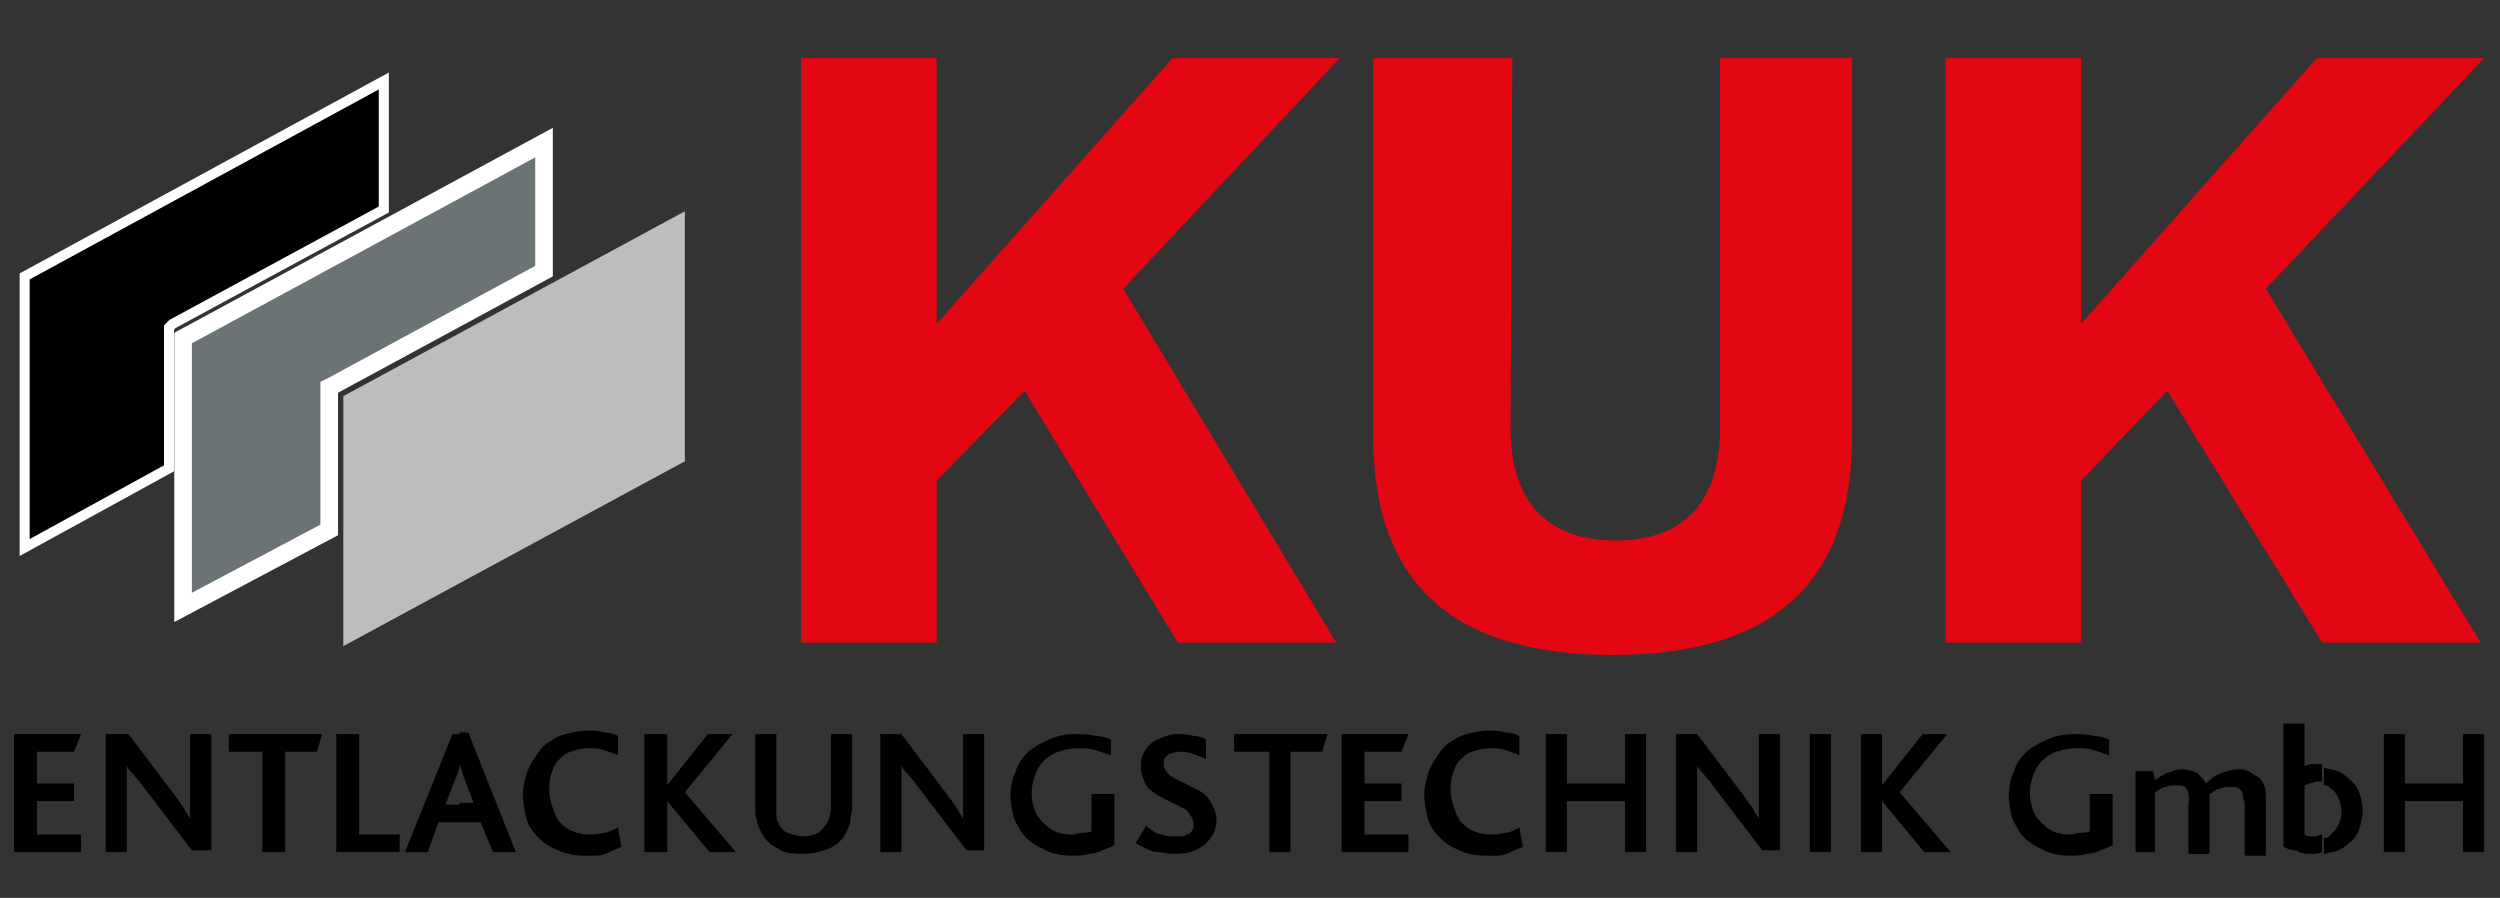 <?xml version="1.0" encoding="UTF-8" standalone="no"?><!DOCTYPE svg PUBLIC "-//W3C//DTD SVG 1.1//EN" "http://www.w3.org/Graphics/SVG/1.1/DTD/svg11.dtd"><svg width="100%" height="100%" viewBox="0 0 142 51" version="1.1" xmlns="http://www.w3.org/2000/svg" xmlns:xlink="http://www.w3.org/1999/xlink" xml:space="preserve" xmlns:serif="http://www.serif.com/" style="fill-rule:evenodd;clip-rule:evenodd;stroke-miterlimit:22.926;"><rect x="0" y="0" width="142" height="51" fill="#333333" stroke="none"/><path d="M120,45.1l-1.3,0l0,2.1c-0.1,0.1 -0.3,0.1 -0.5,0.1c-0.2,0 -0.4,0.1 -0.6,0.1c-0.5,0 -0.9,-0.1 -1.2,-0.3c-0.3,-0.2 -0.6,-0.5 -0.8,-0.8c-0.2,-0.4 -0.3,-0.8 -0.3,-1.3c0,-0.4 0.1,-0.7 0.2,-1c0.1,-0.3 0.3,-0.6 0.5,-0.8c0.2,-0.2 0.5,-0.4 0.8,-0.5c0.3,-0.1 0.7,-0.2 1.1,-0.2c0.4,0 0.7,0 1,0.1c0.3,0.1 0.6,0.2 0.9,0.3l0,-0.9c-0.3,-0.1 -0.5,-0.2 -0.9,-0.2c-0.3,-0.1 -0.7,-0.1 -1.1,-0.1c-0.6,-0 -1.1,0.1 -1.5,0.3c-0.5,0.2 -0.8,0.4 -1.2,0.7c-0.3,0.3 -0.6,0.7 -0.7,1.1c-0.2,0.4 -0.3,0.9 -0.3,1.4c0,0.5 0.1,0.9 0.2,1.3c0.2,0.4 0.4,0.8 0.7,1.1c0.3,0.3 0.7,0.5 1.1,0.7c0.4,0.2 0.9,0.3 1.5,0.3c0.3,-0 0.6,-0 0.9,-0.1c0.3,-0 0.6,-0.1 0.8,-0.2c0.3,-0.1 0.5,-0.2 0.7,-0.3l0,-2.9Z" style="fill-rule:nonzero;"/><path d="M121.2,48.4l1.2,0l0,-3.4c0.2,-0.1 0.4,-0.3 0.6,-0.3c0.2,-0.1 0.4,-0.1 0.6,-0.1c0.2,0 0.4,0 0.5,0.1c0.1,0.1 0.2,0.2 0.2,0.4c0,0.2 0.1,0.3 0,0.5l0,2.9l1.2,0l0,-3.4c0.2,-0.1 0.4,-0.3 0.6,-0.3c0.2,-0.1 0.4,-0.1 0.6,-0.1c0.2,-0 0.4,-0 0.5,0.1c0.1,0.1 0.2,0.2 0.2,0.4c0,0.2 0.1,0.3 0.1,0.5l0,2.9l1.2,-0l0,-3.2c0,-0.3 0,-0.6 -0.1,-0.8c-0.1,-0.2 -0.2,-0.4 -0.4,-0.5c-0.2,-0.1 -0.3,-0.2 -0.5,-0.3c-0.2,-0.1 -0.4,-0.1 -0.6,-0.1c-0.3,-0 -0.6,0.1 -0.9,0.2c-0.3,0.1 -0.6,0.3 -0.9,0.6c-0.1,-0.2 -0.3,-0.4 -0.5,-0.6c-0.2,-0.1 -0.5,-0.2 -0.8,-0.2c-0.2,-0 -0.4,-0 -0.6,0.1c-0.2,0.1 -0.4,0.1 -0.5,0.2c-0.2,0.1 -0.3,0.2 -0.5,0.3l-0.1,-0.5l-1,-0l0,4.6l-0.1,-0Z" style="fill-rule:nonzero;"/><path d="M132,48.5c0.2,0 0.3,-0.1 0.5,-0.1c0.4,-0.1 0.7,-0.3 0.9,-0.5c0.3,-0.2 0.5,-0.5 0.6,-0.8c0.1,-0.3 0.2,-0.7 0.2,-1.1c0,-0.4 -0.1,-0.7 -0.2,-1c-0.1,-0.3 -0.3,-0.5 -0.5,-0.7c-0.2,-0.2 -0.5,-0.4 -0.7,-0.5c-0.3,-0.1 -0.5,-0.1 -0.8,-0.2l0,1c0.2,0 0.3,0.1 0.4,0.2c0.2,0.1 0.3,0.3 0.4,0.5c0.1,0.2 0.2,0.5 0.2,0.8c0,0.3 -0.1,0.6 -0.2,0.8c-0.1,0.2 -0.3,0.4 -0.5,0.6c-0.1,0.1 -0.2,0.1 -0.3,0.1l0,0.9Zm-0.7,0c0.2,0 0.4,0 0.6,-0.1l0,-1c-0.1,0 -0.3,0.1 -0.4,0.1l-0.3,0c-0.1,0 -0.2,0 -0.3,-0.1l0,-2.8c0.1,0 0.2,-0.1 0.3,-0.1c0.1,0 0.3,-0.1 0.4,-0.1l0.3,0l0,-1l-0.6,0c-0.2,0 -0.3,0.1 -0.4,0.1l0,-2.4l-1.2,0l0,7c0.2,0.1 0.4,0.2 0.7,0.2c0.3,0.2 0.6,0.2 0.9,0.2Z" style="fill-rule:nonzero;"/><path d="M135.4,48.4l1.2,0l0,-2.9l3.3,0l0,2.9l1.2,0l0,-6.7l-1.2,0l0,2.8l-3.3,0l0,-2.8l-1.2,0l0,6.7Z" style="fill-rule:nonzero;"/><path d="M0.8,48.4l3.8,0l-0,-1l-2.5,0l-0,-1.9l2.1,0l-0,-1l-2.1,0l-0,-1.8l2.1,0l0.4,-1l-3.8,0l-0,6.7Z" style="fill-rule:nonzero;"/><path d="M12,48.4l0,-6.7l-1.2,0l0,4.8c-0.1,-0.2 -0.2,-0.3 -0.3,-0.5c-0.1,-0.2 -0.3,-0.4 -0.4,-0.6l-2.8,-3.7l-1.3,0l0,6.7l1.2,0l0,-4.9c0.1,0.2 0.2,0.3 0.4,0.5c0.1,0.2 0.3,0.3 0.4,0.5l2.9,3.8l1.1,0l0,0.1Z" style="fill-rule:nonzero;"/><path d="M14.9,48.4l1.3,0l0,-5.7l1.8,0l0.3,-1l-5.3,0l0,1l1.9,0l0,5.7Z" style="fill-rule:nonzero;"/><path d="M19.1,48.4l3.6,0l-0,-1l-2.3,0l-0,-5.7l-1.3,0l0,6.7Z" style="fill-rule:nonzero;"/><path d="M26.1,46.7l1.2,0l0.7,1.7l1.3,0l-2.7,-6.8l-0.5,0l0,1.7c0,0.1 0.1,0.2 0.1,0.4c0.1,0.2 0.1,0.4 0.2,0.6l0.5,1.3l-0.8,0l0,1.1Zm-3.1,1.7l1.3,-0l0.6,-1.7l1.2,-0l0,-1l-0.8,-0l0.5,-1.3c0.1,-0.2 0.1,-0.3 0.2,-0.5c0,-0.1 0.1,-0.2 0.1,-0.3c0,-0.1 0.1,-0.2 0.1,-0.2l0,-1.7l-0.5,-0l-2.7,6.7Z" style="fill-rule:nonzero;"/><path d="M35.1,47c-0.2,0.1 -0.5,0.3 -0.8,0.3c-0.3,0.1 -0.6,0.1 -0.9,0.1c-0.3,0 -0.7,-0.1 -0.9,-0.2c-0.3,-0.1 -0.5,-0.3 -0.7,-0.5c-0.2,-0.2 -0.3,-0.5 -0.4,-0.8c-0.1,-0.3 -0.2,-0.6 -0.2,-1c0,-0.3 0,-0.6 0.1,-0.9c0.1,-0.3 0.2,-0.6 0.4,-0.8c0.2,-0.2 0.4,-0.4 0.7,-0.5c0.3,-0.1 0.6,-0.2 1,-0.2c0.3,0 0.6,0 0.9,0.1c0.3,0.1 0.6,0.2 0.8,0.3l0,-1.1c-0.2,-0.1 -0.5,-0.2 -0.8,-0.2c-0.3,-0.1 -0.6,-0.1 -1,-0.1c-0.4,0 -0.8,0.1 -1.2,0.2c-0.4,0.1 -0.7,0.3 -1,0.5c-0.3,0.2 -0.5,0.5 -0.7,0.8c-0.2,0.3 -0.4,0.6 -0.5,1c-0.1,0.4 -0.2,0.7 -0.2,1.1c0,0.5 0.1,1 0.2,1.4c0.1,0.4 0.4,0.8 0.7,1.1c0.3,0.3 0.6,0.5 1.1,0.7c0.4,0.2 0.9,0.3 1.5,0.3l0.7,0c0.2,0 0.5,-0.1 0.7,-0.2c0.2,-0.1 0.5,-0.2 0.7,-0.3l-0.2,-1.1Z" style="fill-rule:nonzero;"/><path d="M36.6,48.4l1.3,0l0,-2.9l2.4,2.9l1.5,0l-2.9,-3.4l2.7,-3.3l-1.4,0l-2.3,2.9l-0,-2.9l-1.3,0l-0,6.7Z" style="fill-rule:nonzero;"/><path d="M45.5,48.5c0.6,0 1.1,-0.1 1.6,-0.3c0.4,-0.2 0.8,-0.5 1,-1c0.1,-0.2 0.2,-0.4 0.2,-0.6c0,-0.2 0.1,-0.5 0.1,-0.7l0,-4.2l-1.2,0l0,4.1c0,0.4 -0.1,0.7 -0.2,0.9c-0.1,0.2 -0.3,0.4 -0.5,0.6c-0.2,0.1 -0.5,0.2 -0.9,0.2c-0.3,0 -0.6,-0.1 -0.9,-0.2c-0.2,-0.1 -0.4,-0.3 -0.5,-0.6c-0.1,-0.1 -0.1,-0.3 -0.1,-0.4l0,-4.6l-1.2,0l0,4.2c0,0.3 0,0.5 0.1,0.7c0,0.2 0.1,0.4 0.2,0.6c0.2,0.4 0.5,0.8 1,1c0.2,0.2 0.7,0.3 1.3,0.3Z" style="fill-rule:nonzero;"/><path d="M55.9,48.4l0,-6.7l-1.2,0l0,4.8c-0.1,-0.2 -0.2,-0.3 -0.3,-0.5c-0.1,-0.2 -0.3,-0.4 -0.4,-0.6l-2.8,-3.7l-1.2,0l0,6.7l1.2,0l0,-4.9c0.1,0.2 0.2,0.3 0.4,0.5c0.1,0.2 0.3,0.3 0.4,0.5l2.9,3.8l1,0l0,0.1Z" style="fill-rule:nonzero;"/><path d="M63.3,45.1l-1.3,0l-0,2.1c-0.1,0.1 -0.3,0.1 -0.5,0.1c-0.2,0 -0.4,0.1 -0.6,0.1c-0.5,0 -0.9,-0.1 -1.2,-0.3c-0.3,-0.2 -0.6,-0.5 -0.8,-0.8c-0.2,-0.4 -0.3,-0.8 -0.3,-1.3c-0,-0.4 0.1,-0.7 0.2,-1c0.1,-0.3 0.3,-0.6 0.5,-0.8c0.2,-0.2 0.5,-0.4 0.8,-0.5c0.3,-0.1 0.7,-0.2 1.1,-0.2c0.4,0 0.7,0 1,0.1c0.3,0.1 0.6,0.2 0.9,0.3l-0,-0.9c-0.3,-0.1 -0.5,-0.2 -0.9,-0.2c-0.3,-0.1 -0.7,-0.1 -1.1,-0.1c-0.6,-0 -1.1,0.1 -1.5,0.3c-0.5,0.2 -0.8,0.4 -1.2,0.7c-0.3,0.3 -0.6,0.7 -0.7,1.1c-0.2,0.4 -0.3,0.9 -0.3,1.4c-0,0.5 0.1,0.9 0.2,1.3c0.2,0.4 0.4,0.8 0.7,1.1c0.3,0.3 0.7,0.5 1.1,0.7c0.4,0.2 0.9,0.3 1.5,0.3c0.3,-0 0.6,-0 0.9,-0.1c0.3,-0 0.6,-0.1 0.8,-0.2c0.3,-0.1 0.5,-0.2 0.7,-0.3l-0,-2.9Z" style="fill-rule:nonzero;"/><path d="M64.5,47.9c0.2,0.1 0.4,0.2 0.6,0.3c0.2,0.1 0.4,0.2 0.7,0.2c0.2,0 0.5,0.1 0.8,0.1c0.3,0 0.7,0 1,-0.1c0.3,-0.1 0.5,-0.2 0.8,-0.4c0.2,-0.2 0.4,-0.4 0.5,-0.6c0.1,-0.2 0.2,-0.5 0.2,-0.8c0,-0.3 -0.1,-0.6 -0.2,-0.8c-0.1,-0.2 -0.2,-0.4 -0.4,-0.6c-0.2,-0.2 -0.4,-0.3 -0.6,-0.4c-0.2,-0.1 -1,-0.5 -1.2,-0.6c-0.2,-0.1 -0.3,-0.2 -0.4,-0.3c-0.1,-0.1 -0.2,-0.3 -0.2,-0.5c0,-0.2 0,-0.3 0.1,-0.4c0.1,-0.1 0.2,-0.2 0.3,-0.2c0.1,0 0.3,-0.1 0.4,-0.1c0.3,0 0.5,0 0.8,0.1c0.3,0.1 0.5,0.2 0.8,0.3l0,-1.1c-0.2,-0.1 -0.4,-0.2 -0.7,-0.2c-0.3,-0.1 -0.6,-0.1 -0.9,-0.1c-0.4,0 -0.7,0.1 -0.9,0.2c-0.3,0.1 -0.5,0.2 -0.7,0.4c-0.2,0.2 -0.3,0.4 -0.4,0.6c-0.1,0.2 -0.1,0.5 -0.1,0.7c0,0.3 0.1,0.5 0.2,0.8c0.1,0.2 0.2,0.4 0.4,0.5c0.2,0.2 0.4,0.3 0.6,0.4c0.2,0.1 1,0.5 1.2,0.6c0.2,0.1 0.3,0.2 0.4,0.4c0.1,0.1 0.2,0.3 0.2,0.5c0,0.1 0,0.3 -0.1,0.4c-0.1,0.1 -0.1,0.2 -0.3,0.2c-0.1,0.1 -0.2,0.1 -0.4,0.1l-0.4,-0c-0.2,-0 -0.4,-0 -0.6,-0.1c-0.2,-0 -0.4,-0.1 -0.5,-0.2c-0.2,-0.1 -0.3,-0.2 -0.4,-0.3l-0.6,1Z" style="fill-rule:nonzero;"/><path d="M72.1,48.4l1.2,0l-0,-5.7l1.8,0l0.3,-1l-5.3,0l-0,1l2,0l-0,5.7Z" style="fill-rule:nonzero;"/><path d="M76.2,48.4l3.8,0l0,-1l-2.5,0l0,-1.9l2.1,0l0,-1l-2.1,0l0,-1.8l2.1,0l0.4,-1l-3.8,0l0,6.7Z" style="fill-rule:nonzero;"/><path d="M86.3,47c-0.2,0.1 -0.5,0.3 -0.8,0.3c-0.3,0.1 -0.6,0.1 -0.9,0.1c-0.3,0 -0.7,-0.1 -0.9,-0.2c-0.3,-0.1 -0.5,-0.3 -0.7,-0.5c-0.2,-0.2 -0.3,-0.5 -0.4,-0.8c-0.1,-0.3 -0.2,-0.6 -0.2,-1c0,-0.3 0,-0.6 0.1,-0.9c0.1,-0.3 0.2,-0.6 0.4,-0.8c0.2,-0.2 0.4,-0.4 0.7,-0.5c0.3,-0.1 0.6,-0.2 1,-0.2c0.3,0 0.6,0 0.9,0.1c0.3,0.1 0.6,0.2 0.8,0.3l0,-1.1c-0.2,-0.1 -0.5,-0.2 -0.8,-0.2c-0.3,-0.1 -0.6,-0.1 -1,-0.1c-0.4,0 -0.8,0.1 -1.2,0.2c-0.4,0.1 -0.7,0.3 -1,0.5c-0.3,0.2 -0.5,0.5 -0.7,0.8c-0.2,0.3 -0.4,0.6 -0.5,1c-0.1,0.4 -0.2,0.7 -0.2,1.1c0,0.5 0.1,1 0.2,1.4c0.1,0.4 0.4,0.8 0.7,1.1c0.3,0.3 0.6,0.5 1.1,0.7c0.4,0.2 0.9,0.3 1.5,0.3l0.7,0c0.2,0 0.5,-0.1 0.7,-0.2c0.2,-0.1 0.5,-0.2 0.7,-0.3l-0.2,-1.1Z" style="fill-rule:nonzero;"/><path d="M87.8,48.4l1.2,0l0,-2.9l3.3,0l0,2.9l1.2,0l0,-6.7l-1.2,0l0,2.8l-3.3,0l0,-2.8l-1.2,0l0,6.7Z" style="fill-rule:nonzero;"/><path d="M101.1,48.4l-0,-6.7l-1.2,0l-0,4.8c-0.1,-0.2 -0.2,-0.3 -0.3,-0.5c-0.1,-0.2 -0.3,-0.4 -0.4,-0.6l-2.8,-3.7l-1.2,0l-0,6.7l1.2,0l-0,-4.9c0.1,0.2 0.2,0.3 0.4,0.5c0.1,0.2 0.3,0.3 0.4,0.5l2.9,3.8l1,0l-0,0.1Z" style="fill-rule:nonzero;"/><rect x="102.8" y="41.7" width="1.2" height="6.7"/><path d="M105.7,48.4l1.2,0l0,-2.9l2.4,2.9l1.5,0l-2.9,-3.4l2.7,-3.3l-1.4,0l-2.3,2.9l0,-2.9l-1.2,0l0,6.7Z" style="fill-rule:nonzero;"/><path d="M77.9,3.3l8,-0l-0.1,21c0,3.8 1.7,6.4 6,6.4c4.2,0 5.9,-2.6 5.9,-6.4l0,-21l7.5,0l0,21.5c0,8.3 -4.5,12.4 -13.6,12.4c-9.1,0 -13.6,-4.1 -13.6,-12.4l0,-21.5l-0.1,-0Z" style="fill:#e30613;fill-rule:nonzero;"/><path d="M45.5,3.3l7.7,-0l0,15.1l13.4,-15.1l9.5,0l-12.3,13.1l12.1,20.1l-9,0l-8.7,-14.3l-5,5.1l0,9.2l-7.7,0l0,-33.2Z" style="fill:#e30613;fill-rule:nonzero;"/><path d="M38.9,12l-19.4,10.5l0,14.2l19.4,-10.5l0,-14.2Z" style="fill:#bdbdbd;fill-rule:nonzero;"/><path d="M10.4,19.2l20.5,-11.1l0,7.3l-12,6.5l-0.2,0.1l0,8.1l-8.3,4.4l0,-15.3Z" style="fill:#6c7375;stroke:#fff;stroke-width:1px;"/><path d="M1.4,15.7l20.4,-11.1l0,7.3l-12,6.5l-0.2,0.2l-0,8l-8.2,4.5l-0,-15.4Z" style="stroke:#fff;stroke-width:0.57px;"/><path d="M110.5,3.3l7.7,-0l0,15.1l13.4,-15.1l9.5,0l-12.4,13.1l12.2,20.1l-9,0l-8.8,-14.3l-4.9,5.1l0,9.2l-7.7,0l0,-33.2Z" style="fill:#e30613;fill-rule:nonzero;"/></svg>